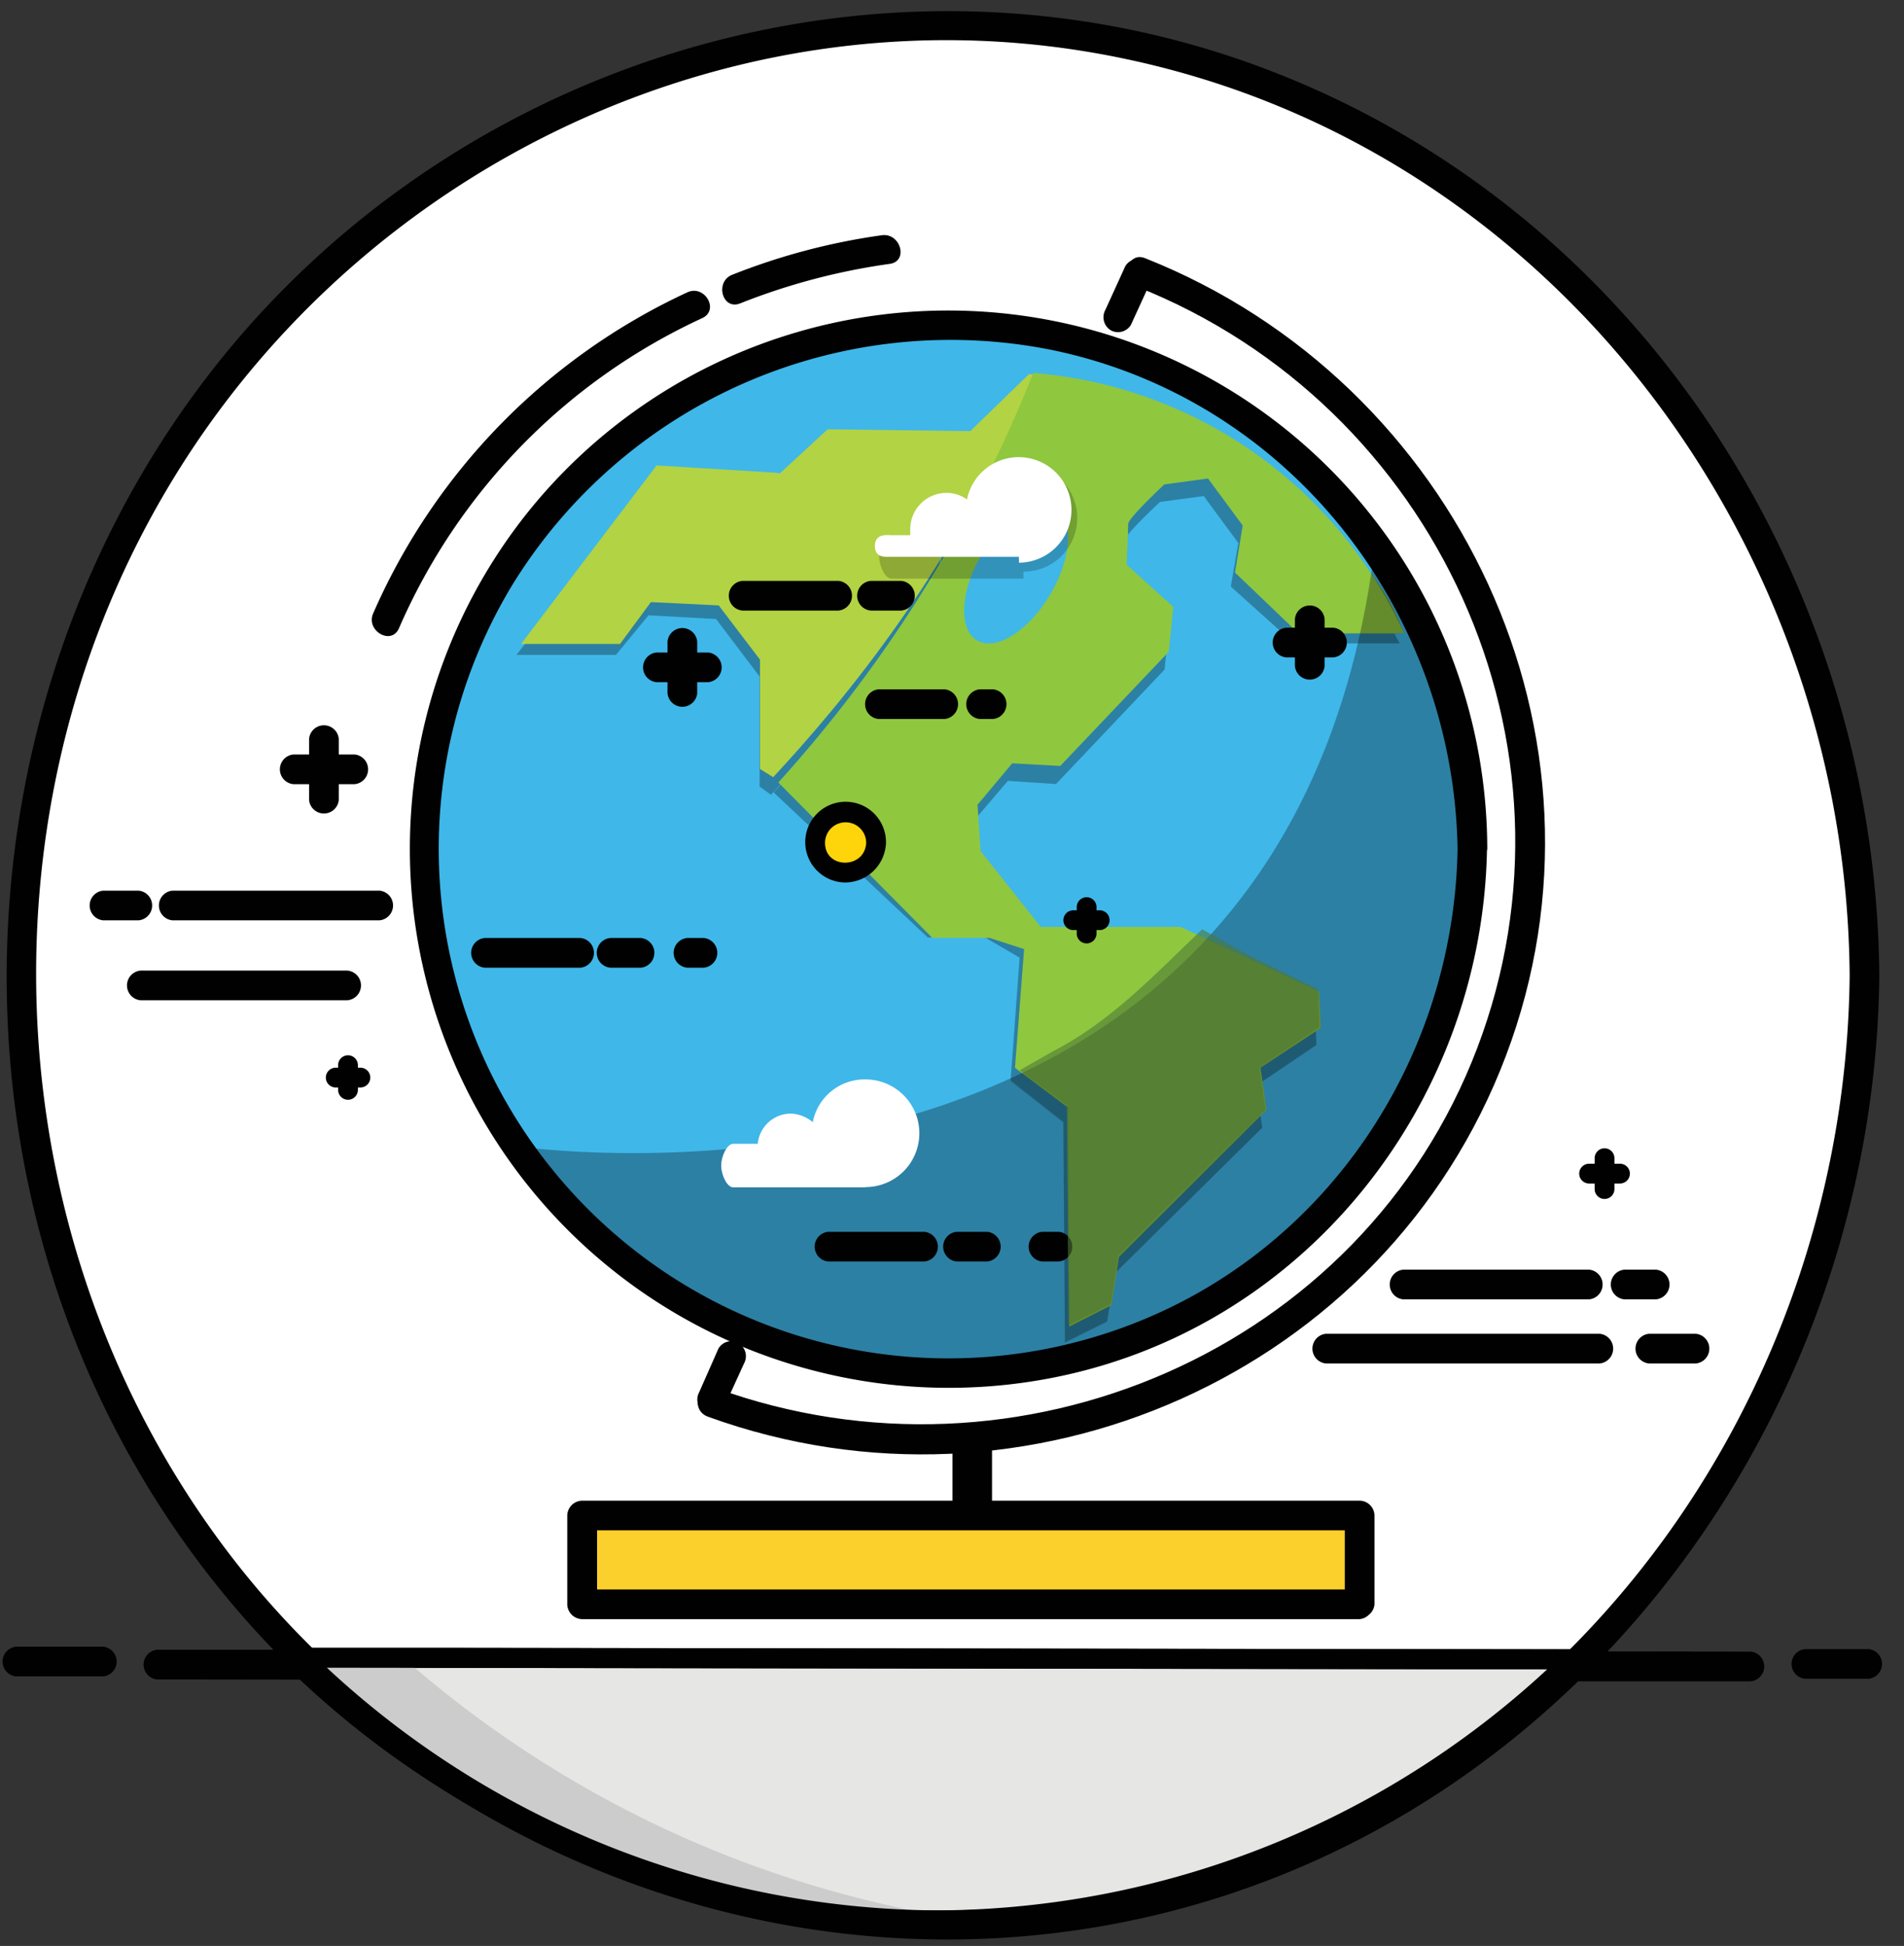 <svg id="Layer_1" data-name="Layer 1" xmlns="http://www.w3.org/2000/svg" viewBox="0 0 144.33 147.5"><rect x="0" y="0" width="144.33" height="147.5" fill="#333333" stroke="none"/><defs><style>.cls-1{fill:#fff;}.cls-12,.cls-2,.cls-7{fill:#010101;}.cls-3{fill:#e6e6e5;}.cls-4{fill:#ccc;}.cls-5{fill:#3fb7e9;}.cls-6,.cls-7{opacity:0.3;}.cls-8{fill:#b2d343;}.cls-9{fill:#94c93d;}.cls-10{fill:#4e7938;opacity:0.6;}.cls-11{fill:#8fc73f;}.cls-12{opacity:0.2;}.cls-13{fill:#fcd02c;}.cls-14{fill:#fed40b;}</style></defs><title>HUMANIDADES</title><line class="cls-1" x1="11.91" y1="126.18" x2="132.71" y2="126.33"/><path class="cls-2" d="M11.91,127.3l105.86.14,14.94,0a1.13,1.13,0,0,0,0-2.25l-105.86-.14-14.94,0a1.13,1.13,0,0,0,0,2.25Z"/><line class="cls-1" x1="7.82" y1="125.95" x2="1.22" y2="125.94"/><path class="cls-2" d="M7.82,124.82H1.22a1.13,1.13,0,0,0,0,2.25h6.6a1.13,1.13,0,0,0,0-2.25Z"/><line class="cls-1" x1="141.64" y1="126.12" x2="136.83" y2="126.12"/><path class="cls-2" d="M141.64,125h-4.81a1.13,1.13,0,0,0,0,2.25h4.81a1.13,1.13,0,0,0,0-2.25Z"/><path class="cls-1" d="M141.34,74c-.05,39.78-31.39,72-70,71.94S1.47,113.59,1.52,73.81s31.39-72,70-71.94S141.39,34.21,141.34,74Z"/><path class="cls-2" d="M140.21,74c-.31,29.12-17.88,56.49-45.59,66.69-27.23,10-58.1.9-76.19-21.57-18.48-23-20.84-56.22-6-81.65,14.68-25.17,44.17-39.1,72.9-33C117.81,11.32,140,41.35,140.21,74a1.13,1.13,0,0,0,2.25,0C142.22,44,124.32,16,96,5.25S35.31,4,16.55,27.47c-19,23.82-21.35,58.18-5.84,84.41,15.12,25.59,45.06,39.64,74.37,33.83,33.8-6.71,57-37.91,57.38-71.72A1.13,1.13,0,0,0,140.21,74Z"/><path class="cls-3" d="M119.15,125.79a68.41,68.41,0,0,1-97.08-.13Z"/><path class="cls-2" d="M118.62,125.26a68.54,68.54,0,0,1-96-.13l-.53,1.28,84.79.11,12.29,0a.75.75,0,0,0,0-1.5l-84.79-.11-12.29,0a.76.76,0,0,0-.53,1.28,70.09,70.09,0,0,0,98.14.13C120.37,125.64,119.31,124.58,118.62,125.26Z"/><path class="cls-4" d="M23.25,126.19h7.93a83.4,83.4,0,0,0,41.44,19.24S47.21,148,23.25,126.19Z"/><path class="cls-2" d="M119.44,125.26a68.54,68.54,0,0,1-96-.13l-.53,1.28,84.79.11,12.29,0a.75.75,0,0,0,0-1.5l-84.79-.11-12.29,0a.76.76,0,0,0-.53,1.28,70.09,70.09,0,0,0,98.14.13C121.2,125.64,120.14,124.58,119.44,125.26Z"/><path class="cls-2" d="M125,103.35h3.55a1.13,1.13,0,0,0,0-2.25H125a1.13,1.13,0,0,0,0,2.25Z"/><path class="cls-2" d="M123.13,98.49h2.4a1.13,1.13,0,0,0,0-2.25h-2.4a1.13,1.13,0,0,0,0,2.25Z"/><circle class="cls-5" cx="71.87" cy="64.34" r="39.74"/><path class="cls-2" d="M110.49,64.34c-.28,16.17-10.21,30.88-25.6,36.37A38.63,38.63,0,0,1,38.75,44.48a39,39,0,0,1,41-17.95c17.93,3.71,30.43,19.73,30.74,37.81a1.13,1.13,0,0,0,2.25,0A40.86,40.86,0,0,0,40,38.84,40.86,40.86,0,0,0,79,104.58c19.52-3.42,33.38-20.67,33.72-40.24A1.13,1.13,0,0,0,110.49,64.34Z"/><g class="cls-6"><path class="cls-7" d="M80.6,85.13l.12,16.67,3.2-1.6.57-3.65L95.68,85.48l-.46-3.19,4.57-3.06-.11-3L89.17,71.09H89.1a43.67,43.67,0,0,1-12.38,9.37L76.61,82Z"/><path class="cls-2" d="M74.09,38.37A89.83,89.83,0,0,0,78,29.76l-.32,0-4.43,4.34-10.81-.13-3.63,3.37h-.35l-9-.94L39.15,49.64h7.54l2.47-3,5.12.28,3.3,4.36v8.34l.86.62A101.59,101.59,0,0,0,71.15,43.46,6.22,6.22,0,0,1,74.09,38.37Z"/><path class="cls-2" d="M99.68,76.25,89.17,71.09H78.55L74,65.6l-.22-3.34,2.62-3.07,3.65.24,8.23-8.68.34-3.42-3.54-3.2s.11-2.62.11-3.08,2.74-3,2.74-3l3.32-.45,2.62,3.56-.57,3.3,4.8,4.31h8C97.43,32.31,80.53,29.6,78,29.36a93.88,93.88,0,0,1-3.89,8.81,4.92,4.92,0,0,1,2.63-.65c3,0,5.48,2.76,5.48,6.1s-2.45,6.08-5.48,6.08a5.78,5.78,0,0,1-5.48-6c0-.07,0-.14,0-.21A98.66,98.66,0,0,1,58.64,60.06l11.69,11h4.34l2.62,1.53-.68,9.31,4,3.14.12,16.7,3.2-1.58.57-3.64L95.68,85.48l-.46-3.19,4.57-3.09Z"/><path class="cls-2" d="M71.25,43.46q1.45-2.43,2.84-5.09A6.14,6.14,0,0,0,71.25,43.46Z"/></g><path class="cls-8" d="M78.33,28.39C72.75,42.74,63.69,53.45,58.61,58.91l-1-.62V50l-3.13-4.11-5.14-.25L47,48.81H39.5L49.77,35.28l9,.55.35.05,3.62-3.34,10.81.14L78,28.36Z"/><path class="cls-9" d="M106.41,48c-1.23-3.3-2.62-4.64-4.12-6.54-.36,2.29-.81,4.06-1.34,6.54Z"/><path class="cls-10" d="M106.41,48c-1.23-3.3-2.62-4.64-4.12-6.54-.36,2.29-.81,4.06-1.34,6.54Z"/><path class="cls-11" d="M100,75.16l-10.51-4.9H78.89L74.33,64.5,74.1,61l2.63-3.14,3.64.2L88.6,49.4,88.94,46l-3.54-3.2s.12-2.63.12-3.08,2.74-3,2.74-3l3.31-.45,2.63,3.56-.58,3.57L98.42,48h8A33.82,33.82,0,0,0,78.33,28.27,102.66,102.66,0,0,1,59,59.31L70.67,71.09H75l2.63.85-.69,9,4,3,.11,16.62,3.2-1.63.57-3.66L96,84.12l-.45-3.19,4.56-3ZM74.43,42c1.64-2.77,4.13-4.33,5.56-3.48s1.26,3.77-.38,6.54-4.12,4.33-5.55,3.48S72.8,44.74,74.43,42Z"/><path class="cls-7" d="M111.17,64.34c.25,21.84-17.79,39.74-39.74,39.74A39.69,39.69,0,0,1,38.66,86.83S97.07,95.89,104.15,42C104.15,42,111,50.41,111.17,64.34Z"/><path class="cls-1" d="M65.59,90s0,0,0,0,0,0,0,0h-10c-.51,0-.92-1-.92-1.65s.41-1.65.92-1.65h1.84s0,.22,0,.13A2.53,2.53,0,0,1,60,84.41a2.75,2.75,0,0,1,1.61.65,4,4,0,0,1,4-3.24,4.08,4.08,0,0,1,0,8.16Z"/><path class="cls-12" d="M77.58,43.33s0,.26,0,.26,0,.27,0,.27h-10c-.51,0-.93-1-.93-1.65s.42-1.65.93-1.65h1.84s0,0,0-.1A2.6,2.6,0,0,1,72,37.87a2.72,2.72,0,0,1,1.62.59,4.06,4.06,0,1,1,4,4.87Z"/><path class="cls-1" d="M77.24,42.65s0-.22,0-.22a1.64,1.64,0,0,1,0-.22h-10c-.5,0-.92-.16-.92-.82s.42-.83.92-.83H69s0-.34,0-.44a2.75,2.75,0,0,1,2.68-2.76,2.64,2.64,0,0,1,1.62.5,4,4,0,1,1,4,4.79Z"/><path class="cls-2" d="M62.78,95.62h7.29a1.13,1.13,0,0,0,0-2.25H62.78a1.13,1.13,0,0,0,0,2.25Z"/><path class="cls-2" d="M72.52,95.62h2.31a1.13,1.13,0,0,0,0-2.25H72.52a1.13,1.13,0,0,0,0,2.25Z"/><path class="cls-2" d="M79,95.62h1.26a1.13,1.13,0,0,0,0-2.25H79a1.13,1.13,0,0,0,0,2.25Z"/><path class="cls-2" d="M36.74,73.35H44a1.13,1.13,0,0,0,0-2.25H36.74a1.13,1.13,0,0,0,0,2.25Z"/><path class="cls-2" d="M46.26,73.35h2.32a1.13,1.13,0,0,0,0-2.25H46.26a1.13,1.13,0,0,0,0,2.25Z"/><path class="cls-2" d="M52.09,73.35h1.26a1.13,1.13,0,0,0,0-2.25H52.09a1.13,1.13,0,0,0,0,2.25Z"/><path class="cls-2" d="M66.6,54.5h5a1.13,1.13,0,0,0,0-2.25h-5a1.13,1.13,0,0,0,0,2.25Z"/><path class="cls-2" d="M74.27,54.5h1a1.13,1.13,0,0,0,0-2.25h-1a1.13,1.13,0,0,0,0,2.25Z"/><path class="cls-2" d="M56.27,46.28h7.29a1.13,1.13,0,0,0,0-2.25H56.27a1.13,1.13,0,0,0,0,2.25Z"/><path class="cls-2" d="M66,46.28h2.32a1.13,1.13,0,0,0,0-2.25H66a1.13,1.13,0,0,0,0,2.25Z"/><path class="cls-10" d="M80.85,83.76,81,100.43l3.2-1.6.57-3.65L95.92,84.11l-.46-3.19L100,77.86,99.92,75l-5.6-2.77-3.19-1.79c-3.74,3.57-6.94,7-11.35,9.27l-2.49,1.42Z"/><path class="cls-2" d="M50.6,48.63v3.92a1.13,1.13,0,0,0,2.25,0V48.63a1.13,1.13,0,0,0-2.25,0Z"/><path class="cls-2" d="M53.68,49.46H49.77a1.13,1.13,0,0,0,0,2.25h3.91a1.13,1.13,0,0,0,0-2.25Z"/><path class="cls-2" d="M81.62,68.76v2a.75.75,0,0,0,1.5,0v-2a.75.75,0,0,0-1.5,0Z"/><path class="cls-2" d="M83.36,69h-2a.75.75,0,0,0,0,1.5h2a.75.75,0,0,0,0-1.5Z"/><path class="cls-2" d="M98.16,46.92v3.57a1.13,1.13,0,0,0,2.25,0V46.92a1.13,1.13,0,0,0-2.25,0Z"/><path class="cls-2" d="M101.07,47.58H97.5a1.13,1.13,0,0,0,0,2.25h3.57a1.13,1.13,0,0,0,0-2.25Z"/><path class="cls-2" d="M100.51,103.35h20.75a1.13,1.13,0,0,0,0-2.25H100.51a1.13,1.13,0,0,0,0,2.25Z"/><path class="cls-2" d="M106.37,98.49h14.09a1.13,1.13,0,0,0,0-2.25H106.37a1.13,1.13,0,0,0,0,2.25Z"/><path class="cls-2" d="M28.77,67.51H13.07a1.13,1.13,0,0,0,0,2.25h15.7a1.13,1.13,0,0,0,0-2.25Z"/><path class="cls-2" d="M10.51,67.51H7.82a1.13,1.13,0,0,0,0,2.25h2.69a1.13,1.13,0,0,0,0-2.25Z"/><path class="cls-2" d="M26.34,73.57H10.65a1.13,1.13,0,0,0,0,2.25H26.34a1.13,1.13,0,0,0,0-2.25Z"/><path class="cls-2" d="M23.43,56v4.64a1.13,1.13,0,0,0,2.25,0V56a1.13,1.13,0,0,0-2.25,0Z"/><path class="cls-2" d="M26.88,57.19H22.24a1.13,1.13,0,0,0,0,2.25h4.64a1.13,1.13,0,0,0,0-2.25Z"/><path class="cls-2" d="M25.63,80.74v1.87a.75.75,0,0,0,1.5,0V80.74a.75.75,0,0,0-1.5,0Z"/><path class="cls-2" d="M27.32,80.93H25.45a.75.75,0,0,0,0,1.5h1.87a.75.75,0,0,0,0-1.5Z"/><path class="cls-2" d="M120.88,87.79v2.34a.75.75,0,0,0,1.5,0V87.79a.75.75,0,0,0-1.5,0Z"/><path class="cls-2" d="M122.8,88.21h-2.34a.75.75,0,0,0,0,1.5h2.34a.75.75,0,0,0,0-1.5Z"/><path class="cls-2" d="M86.2,21.74c22.66,9,34.52,34.72,25.78,57.7s-34.86,34.07-57.71,25.78c-1.36-.49-2,1.68-.59,2.17,24.06,8.73,51.33-3.2,60.47-27.35S110.55,29,86.8,19.57c-1.35-.54-1.93,1.64-.6,2.17Z"/><path class="cls-2" d="M54.89,106.66l1.51-3.31a1.15,1.15,0,0,0-.4-1.53,1.12,1.12,0,0,0-1.54.4L53,105.53a1.16,1.16,0,0,0,.41,1.54,1.12,1.12,0,0,0,1.53-.41Z"/><path class="cls-2" d="M85.73,24.62l1.51-3.3a1.16,1.16,0,0,0-.4-1.54,1.13,1.13,0,0,0-1.54.4l-1.51,3.31a1.16,1.16,0,0,0,.4,1.54,1.14,1.14,0,0,0,1.54-.41Z"/><path class="cls-2" d="M72.2,109.74v7.43a1.5,1.5,0,0,0,3,0v-7.43a1.5,1.5,0,0,0-3,0Z"/><rect class="cls-13" x="44.14" y="114.86" width="58.93" height="6.75"/><path class="cls-2" d="M103.07,120.48H44.14l1.12,1.12v-6.74L44.14,116h58.93l-1.13-1.12v6.74a1.13,1.13,0,0,0,2.25,0v-6.74a1.14,1.14,0,0,0-1.12-1.13H44.14A1.15,1.15,0,0,0,43,114.86v6.74a1.15,1.15,0,0,0,1.13,1.13h58.93A1.13,1.13,0,0,0,103.07,120.48Z"/><path class="cls-14" d="M66.41,63.89a2.31,2.31,0,1,1-2.31-2.31A2.3,2.3,0,0,1,66.41,63.89Z"/><path class="cls-2" d="M65.66,63.89c-.11,2-3.12,2-3.12,0a1.56,1.56,0,0,1,3.12,0c0,1,1.55,1,1.5,0a3.06,3.06,0,1,0-3.18,3,3.11,3.11,0,0,0,3.18-3C67.21,62.92,65.71,62.92,65.66,63.89Z"/><path class="cls-2" d="M30.24,47.63a46.11,46.11,0,0,1,23-23.52c1.31-.62.17-2.56-1.14-1.95A48,48,0,0,0,28.29,46.49c-.58,1.31,1.36,2.46,1.95,1.14Z"/><path class="cls-2" d="M56.1,23a49,49,0,0,1,11.35-3c1.43-.2.82-2.36-.6-2.17a49,49,0,0,0-11.35,3c-1.33.53-.75,2.7.6,2.17Z"/></svg>